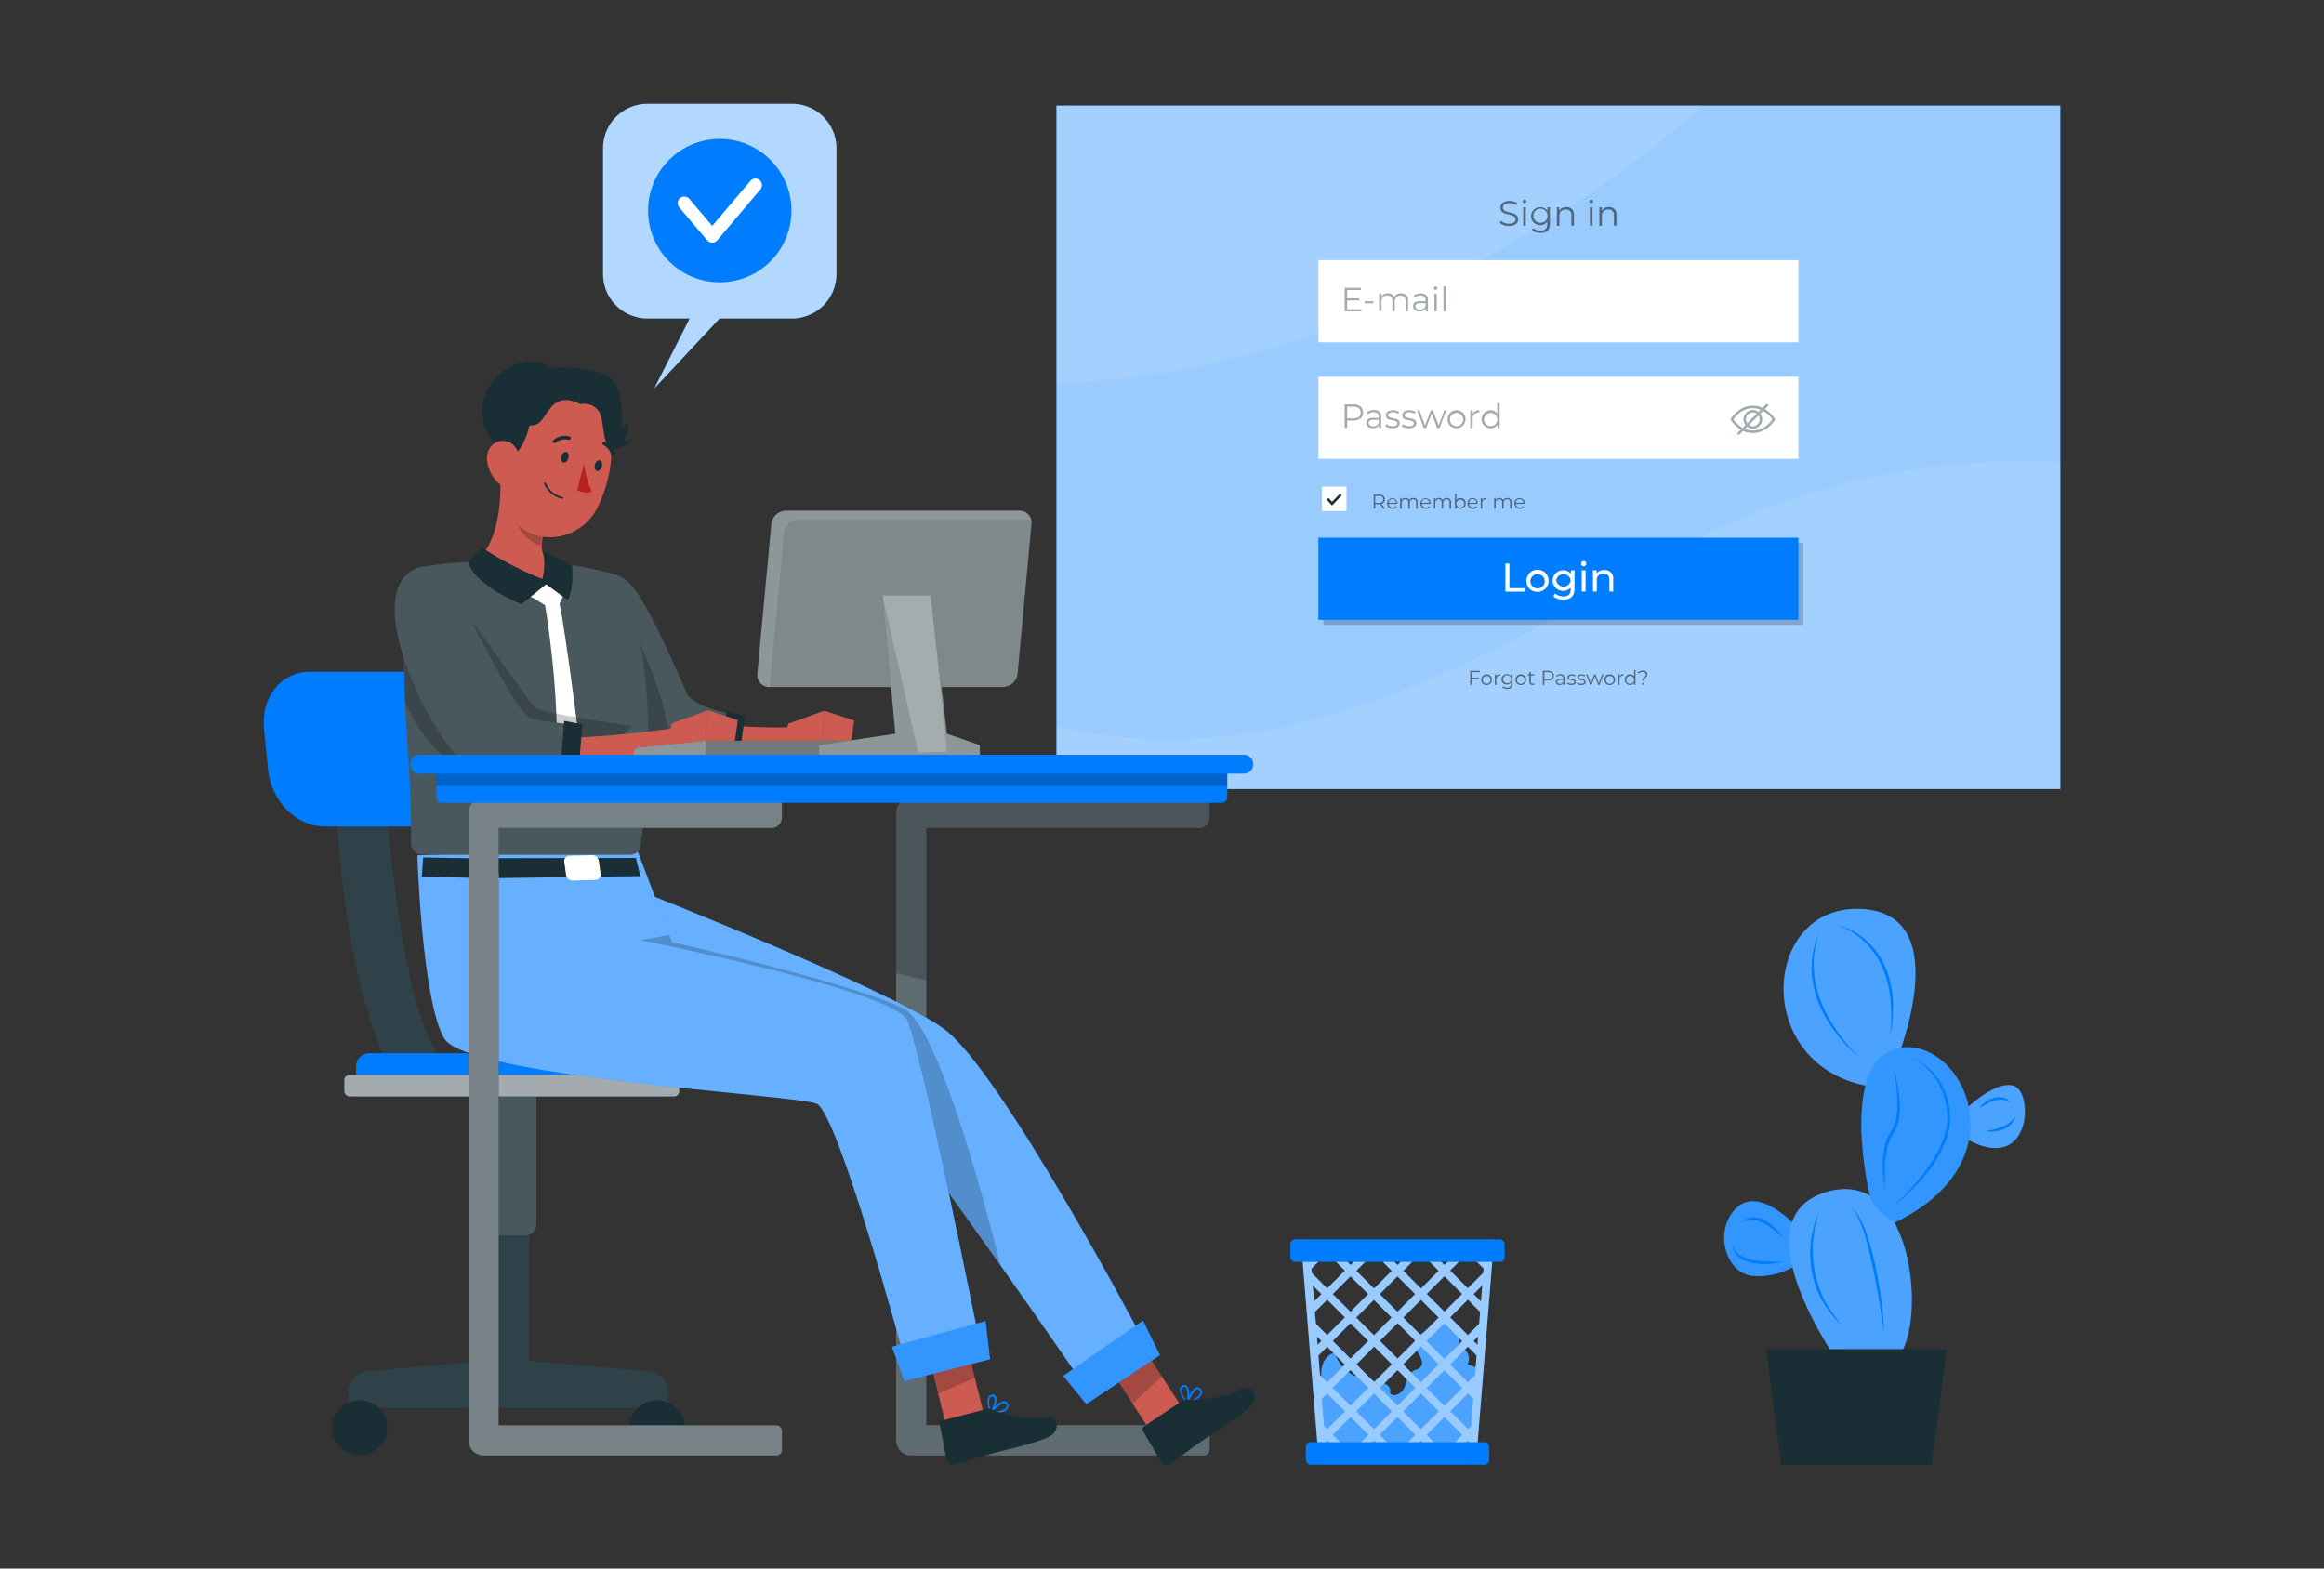 <svg id="Layer_1" data-name="Layer 1" xmlns="http://www.w3.org/2000/svg" viewBox="0 0 800 540"><rect x="0" y="0" width="800" height="540" fill="#333333" stroke="none"/><defs><style>.cls-1{fill:#007cff;}.cls-12,.cls-18,.cls-19,.cls-2,.cls-21,.cls-3,.cls-6,.cls-7,.cls-8{fill:#fff;}.cls-10,.cls-16,.cls-19,.cls-2{opacity:0.2;}.cls-13,.cls-14,.cls-16,.cls-18,.cls-2,.cls-21,.cls-22,.cls-23,.cls-3,.cls-5,.cls-7,.cls-8{isolation:isolate;}.cls-14,.cls-3{opacity:0.3;}.cls-4{fill:#1a2e35;}.cls-5,.cls-7{opacity:0.6;}.cls-22,.cls-8{opacity:0.1;}.cls-18,.cls-23,.cls-9{opacity:0.4;}.cls-11,.cls-21{opacity:0.5;}.cls-12{opacity:0.7;}.cls-15{fill:#ce5b51;}.cls-17{fill:#cd5b51;}.cls-20{fill:#ba221f;}</style></defs><title>Artboard 1</title><path class="cls-1" d="M620.12,424.07s-13.42-16-22-8.52-4.24,23.25,5.66,23.76a24.87,24.87,0,0,0,16.35-5Z"/><path class="cls-2" d="M620.12,424.07s-13.42-16-22-8.52-4.24,23.25,5.66,23.76a24.87,24.87,0,0,0,16.35-5Z"/><path class="cls-1" d="M674.87,383.57s11.27-11.81,18.25-9.81,6.25,30.21-15.39,18.79Z"/><path class="cls-3" d="M674.87,383.57s11.27-11.81,18.25-9.81,6.25,30.21-15.39,18.79Z"/><path class="cls-1" d="M634.61,471.65s-37-50.67-7-60.93,35.43,40.76,26.84,55S634.61,471.65,634.61,471.65Z"/><path class="cls-1" d="M651.79,367.92s23-53.35-11.06-55-37.74,52.9,1.42,60.8Z"/><path class="cls-3" d="M634.61,471.65s-37-50.67-7-60.93,35.43,40.76,26.84,55S634.61,471.65,634.61,471.65Z"/><path class="cls-3" d="M651.79,367.92s23-53.35-11.06-55-37.74,52.9,1.42,60.8Z"/><path class="cls-1" d="M643.64,411.59s-11.18-47.1,10.29-50.85,42.67,38.79-1.74,60.19C652.19,420.93,644.57,416.2,643.64,411.59Z"/><path class="cls-2" d="M643.64,411.59s-11.18-47.1,10.29-50.85,42.67,38.79-1.74,60.19C652.19,420.93,644.57,416.2,643.64,411.59Z"/><polygon class="cls-4" points="607.95 464.47 670.13 464.47 664.94 504.25 613.14 504.25 607.95 464.47"/><path class="cls-1" d="M640.29,364.11a47.19,47.19,0,0,1-8.39-8.61,44.7,44.7,0,0,1-6-10.5,34.45,34.45,0,0,1-1.69-5.83,27.21,27.21,0,0,1-.6-6,28.63,28.63,0,0,1,2.53-11.73,35.61,35.61,0,0,0-1.4,5.81c-.2,1-.24,2-.35,3s-.08,2,0,3a33.76,33.76,0,0,0,2.46,11.52,47.59,47.59,0,0,0,5.67,10.41,57.07,57.07,0,0,0,3.67,4.7A54.37,54.37,0,0,0,640.29,364.11Z"/><path class="cls-1" d="M632.14,318.33a23.4,23.4,0,0,1,10.31,5.44,26.48,26.48,0,0,1,6.76,9.63,35.15,35.15,0,0,1,2.43,11.51c.06,1,0,2,0,2.94l-.14,2.93-.34,2.91c-.15,1-.31,1.93-.49,2.89a65.42,65.42,0,0,0,.17-11.62,36.88,36.88,0,0,0-2.59-11.18,26.94,26.94,0,0,0-10.91-13A24,24,0,0,0,632.14,318.33Z"/><path class="cls-1" d="M658.17,364.11a20.49,20.49,0,0,1,11,10.94l.41.91.33,1a15.7,15.7,0,0,1,.57,1.92l.44,1.95.26,2a19.58,19.58,0,0,1-.71,8,41.89,41.89,0,0,1-7.82,13.79,71.81,71.81,0,0,1-11.3,11q2.93-2.66,5.6-5.53a78,78,0,0,0,5.1-6c3.16-4.14,6-8.62,7.46-13.59a18.66,18.66,0,0,0,.77-7.6,26.2,26.2,0,0,0-1.82-7.51,21.71,21.71,0,0,0-4.1-6.55A19.87,19.87,0,0,0,658.17,364.11Z"/><path class="cls-1" d="M651.79,367.92a47,47,0,0,1,2.1,10.8,26.53,26.53,0,0,1-.1,5.56,13,13,0,0,1-1.74,5.37l-.7,1.17-.34.55-.27.61a16.49,16.49,0,0,0-.89,2.5,30.62,30.62,0,0,0-.89,5.32,45,45,0,0,0-.16,5.45c0,1.82.13,3.65.3,5.47a45.75,45.75,0,0,1-.91-11,27.23,27.23,0,0,1,.74-5.51,17.08,17.08,0,0,1,.92-2.66l.29-.65.36-.62.71-1.19a12.32,12.32,0,0,0,1.64-5,30.25,30.25,0,0,0,.28-5.39,52.49,52.49,0,0,0-.45-5.44C652.46,371.51,652.15,369.71,651.79,367.92Z"/><path class="cls-1" d="M636.68,415.55a5.05,5.05,0,0,1,2.23,1.81,16.27,16.27,0,0,1,1.57,2.46,42.38,42.38,0,0,1,2.23,5.36,103.48,103.48,0,0,1,3,11.18c.75,3.79,1.42,7.58,1.91,11.4a92.47,92.47,0,0,1,.88,11.52c-.19-1.92-.45-3.82-.75-5.72s-.57-3.79-.89-5.68c-.65-3.79-1.3-7.57-2.13-11.31s-1.65-7.49-2.73-11.15A42.17,42.17,0,0,0,640,420a16.77,16.77,0,0,0-1.34-2.51A5.38,5.38,0,0,0,636.68,415.55Z"/><path class="cls-1" d="M626.16,417.19a35.92,35.92,0,0,0-1.33,5.19c-.19.87-.29,1.75-.44,2.63l-.27,2.65a39.39,39.39,0,0,0,.7,10.57l.25,1.3c.1.43.25.85.36,1.27.27.84.48,1.71.79,2.53l1,2.46.25.61.31.59.63,1.17a45.17,45.17,0,0,0,6.19,8.68c-.64-.62-1.28-1.25-1.91-1.89a17.2,17.2,0,0,1-1.84-2,32.36,32.36,0,0,1-3.11-4.43,30.72,30.72,0,0,1-2.41-4.88c-.35-.84-.56-1.73-.84-2.59-.13-.44-.29-.87-.39-1.31l-.27-1.33a34.62,34.62,0,0,1-.48-10.84A34.18,34.18,0,0,1,626.16,417.19Z"/><path class="cls-1" d="M683.61,389.32a22.84,22.84,0,0,0,5.65-1.43,10.87,10.87,0,0,0,2.45-1.42,12.71,12.71,0,0,0,2.08-2.07,6.49,6.49,0,0,1-1.55,2.65,8.16,8.16,0,0,1-2.58,1.76,10.2,10.2,0,0,1-3,.73A8.64,8.64,0,0,1,683.61,389.32Z"/><path class="cls-1" d="M681.31,381.53a9.07,9.07,0,0,1,2.2-2.17,8.89,8.89,0,0,1,2.82-1.41,6.46,6.46,0,0,1,3.21-.1,5.14,5.14,0,0,1,2.64,1.67,8.55,8.55,0,0,0-2.78-.91,8.07,8.07,0,0,0-2.8.3,13.79,13.79,0,0,0-2.68,1.11C683,380.48,682.18,381,681.31,381.53Z"/><path class="cls-1" d="M614,426.46c-1-1-2.12-1.94-3.21-2.85a25,25,0,0,0-3.43-2.41,9.47,9.47,0,0,0-3.83-1.32,6.09,6.09,0,0,0-3.93,1.05,5.78,5.78,0,0,1,1.74-1.34,5.24,5.24,0,0,1,2.21-.49,8.49,8.49,0,0,1,4.3,1.23A16.38,16.38,0,0,1,611.3,423,17.79,17.79,0,0,1,614,426.46Z"/><path class="cls-1" d="M614,434.32a24.64,24.64,0,0,1-5,.82,22.35,22.35,0,0,1-5.16-.23A11.86,11.86,0,0,1,598.9,433a6.41,6.41,0,0,1-1.8-1.94,5.93,5.93,0,0,1-.76-2.46,6.59,6.59,0,0,0,3,3.75,14,14,0,0,0,4.62,1.54,35.71,35.71,0,0,0,5,.44C610.6,434.4,612.29,434.39,614,434.32Z"/><path class="cls-1" d="M505.21,469.64a4.16,4.16,0,0,0-3.34-6,8.89,8.89,0,0,0-2.82-9.72,2,2,0,0,0-1.22-.54,2.3,2.3,0,0,0-1.31.58l-7.79,5.59a4.69,4.69,0,0,0-1.54,1.53c-1.59,3.08,4.14,7,1.78,9.57-.67.73-1.76.88-2.61,1.41-1.85,1.16-2.07,3.7-2.94,5.71s-3.87,3.56-5,1.71c.85-1.93-1.73-3.59-3.82-3.83s-4.27-.36-5.42-2.32c-3,2.59-9.61-4.64-9.46-7.56-2.43.19-4.09,2.47-4.63,4.76s-.21,4.83-.25,7.26c-.07,4.72-1.6,9.35-1.51,14.07.06,3.67,1.48,7.75,4.84,9.23a12.74,12.74,0,0,0,5.22.7l38.3-.25a5.81,5.81,0,0,0,2.69-.44c1.73-.91,2.1-3.17,2.26-5.12q1-12.48,2.05-25Z"/><path class="cls-3" d="M505.21,469.64a4.16,4.16,0,0,0-3.34-6,8.89,8.89,0,0,0-2.82-9.72,2,2,0,0,0-1.22-.54,2.3,2.3,0,0,0-1.31.58l-7.79,5.59a4.69,4.69,0,0,0-1.54,1.53c-1.59,3.08,4.14,7,1.78,9.57-.67.73-1.76.88-2.61,1.41-1.85,1.16-2.07,3.7-2.94,5.71s-3.87,3.56-5,1.71c.85-1.93-1.73-3.59-3.82-3.83s-4.27-.36-5.42-2.32c-3,2.59-9.61-4.64-9.46-7.56-2.43.19-4.09,2.47-4.63,4.76s-.21,4.83-.25,7.26c-.07,4.72-1.6,9.35-1.51,14.07.06,3.67,1.48,7.75,4.84,9.23a12.74,12.74,0,0,0,5.22.7l38.3-.25a5.81,5.81,0,0,0,2.69-.44c1.73-.91,2.1-3.17,2.26-5.12q1-12.48,2.05-25Z"/><path class="cls-1" d="M507.44,429.16H448l.49,6,.34,4.29.91,11.15.52,6.41.68,8.53.3,3.66.09,1.09.35,4.3.48,5.89.29,3.66.31,3.72.35,4.3.26,3.25.3,3.66.12,1.59h54.54l.12-1.59.3-3.65.26-3.28.35-4.3.31-3.7.29-3.66.48-5.9.35-4.29.08-1.09.29-3.66.7-8.53.52-6.39.89-11.17.35-4.29.49-6Zm3.58,3.93h0L509.87,432h1.24Zm-.3,3.65-.11,1.45-5.32,5.32-6.1-6.1,5.46-5.46h1.28Zm-1.53,19-3.9,3.89-6.1-6.1,6.1-6.09,4.22,4.22Zm-56.55-4.08h0l4.22-4.22,6.1,6.09-6.1,6.1L453,455.76Zm50.68-6.2-6.1,6.1-6.1-6.1,6.1-6.1ZM493.73,432h7l-3.49,3.49Zm1.51,21.6-6.09,6.1-6.1-6.1,6.1-6.09ZM475,461.62l6.1-6.09,6.09,6.09-6.09,6.1Zm4.12,8.07-6.1,6.1-6.09-6.09,6.1-6.1Zm10-6.09,6.09,6.1-6.09,6.09-6.1-6.1Zm-8.07-12-6.1-6.1,6.1-6.1,6.09,6.1Zm-2,2-6.09,6.1-6.1-6.1,6.1-6.09Zm-14.17-2-6.09-6.1,6.09-6.1,6.1,6.1Zm0,3.95,6.1,6.09-6.1,6.1-6.09-6.1Zm6.1,22.24-6.1,6.09-6.09-6.09,6.09-6.1Zm2,2,6.1,6.1L473,492l-6.1-6.11Zm2-2,6.1-6.1,6.09,6.1-6.09,6.09Zm14.17,2,6.09,6.1L489.15,492l-6.1-6.11Zm8.07,8.07,6.1,6.1-3.95,4h-4.3l-3.95-4Zm-6.1-10,6.1-6.1,6.1,6.1-6.1,6.09Zm0-16.15,6.1-6.09,6.1,6.09-6.1,6.1Zm4.12-24.21-6.09,6.1-6.1-6.1,5.46-5.46h1.28Zm-14.16-2L477.59,432h7Zm-2,2-6.09,6.1-6.1-6.1,5.46-5.46h1.28ZM468.42,432l-3.49,3.49L461.45,432Zm-10.92,0,5.46,5.46-6.1,6.1-5.31-5.32-.11-1.45,4.77-4.79Zm-5.22,0-1.14,1.13h0l-.09-1.13Zm-.38,10.54,3,3L452.35,448ZM453.56,463l-.24-2.89h0l1.57,1.56L453.56,463Zm.29,3.67,3-3,6.1,6.1-6.1,6.09-2.46-2.46Zm.91,11.28v-.27l.14.14-.13.13Zm1.06,13-.77-9.36,1.81-1.8,6.1,6.1-6.1,6.09-1-1Zm.56,7-.11-1.4.59-.59,2,2Zm2.46-4,6.09-6.1,6.1,6.1-3.95,4h-4.3Zm12.19,4,2-2,2,2Zm7.9,0-3.95-4,6.1-6.1,6.09,6.1-3.94,4Zm8.24,0,2-2,2,2Zm18.6,0h-2.46l2-2,.59.59Zm.57-7-1,1-6.1-6.09,6.1-6.1,1.8,1.8Zm1.07-13.28,0,.28-.13-.13.15-.15Zm.35-4.29-2.47,2.46-6.1-6.09,6.1-6.1,3,3ZM508.6,463l-1.34-1.34,1.58-1.56Zm1.66-20.48-.44,5.55-2.56-2.55,3-3Z"/><g class="cls-5"><path class="cls-6" d="M507.44,429.16H448l.49,6,.34,4.29.91,11.15.52,6.41.68,8.53.3,3.66.09,1.09.35,4.3.48,5.89.29,3.66.31,3.72.35,4.3.26,3.25.3,3.66.12,1.59h54.54l.12-1.59.3-3.65.26-3.28.35-4.3.31-3.7.29-3.66.48-5.9.35-4.29.08-1.09.29-3.66.7-8.53.52-6.39.89-11.17.35-4.29.49-6Zm3.58,3.93h0L509.87,432h1.24Zm-.3,3.65-.11,1.45-5.32,5.32-6.1-6.1,5.46-5.46h1.28Zm-1.53,19-3.9,3.89-6.1-6.1,6.1-6.09,4.22,4.22Zm-56.55-4.08h0l4.22-4.22,6.1,6.09-6.1,6.1L453,455.76Zm50.68-6.2-6.1,6.1-6.1-6.1,6.1-6.1ZM493.73,432h7l-3.49,3.49Zm1.51,21.6-6.09,6.1-6.1-6.1,6.1-6.09ZM475,461.62l6.1-6.09,6.09,6.09-6.09,6.1Zm4.12,8.07-6.1,6.1-6.09-6.09,6.1-6.1Zm10-6.09,6.09,6.1-6.09,6.09-6.1-6.1Zm-8.07-12-6.1-6.1,6.1-6.1,6.09,6.1Zm-2,2-6.09,6.1-6.1-6.1,6.1-6.09Zm-14.17-2-6.09-6.1,6.09-6.1,6.1,6.1Zm0,3.95,6.1,6.09-6.1,6.1-6.09-6.1Zm6.1,22.24-6.1,6.09-6.09-6.09,6.09-6.1Zm2,2,6.1,6.1L473,492l-6.1-6.11Zm2-2,6.1-6.1,6.09,6.1-6.09,6.09Zm14.17,2,6.09,6.1L489.15,492l-6.1-6.11Zm8.07,8.07,6.1,6.1-3.95,4h-4.3l-3.95-4Zm-6.1-10,6.1-6.1,6.1,6.1-6.1,6.09Zm0-16.15,6.1-6.09,6.1,6.09-6.1,6.1Zm4.12-24.21-6.09,6.1-6.1-6.1,5.46-5.46h1.28Zm-14.16-2L477.59,432h7Zm-2,2-6.09,6.1-6.1-6.1,5.46-5.46h1.28ZM468.42,432l-3.49,3.49L461.45,432Zm-10.92,0,5.46,5.46-6.1,6.1-5.31-5.32-.11-1.45,4.77-4.79Zm-5.22,0-1.14,1.13h0l-.09-1.13Zm-.38,10.54,3,3L452.35,448ZM453.56,463l-.24-2.89h0l1.57,1.56L453.56,463Zm.29,3.67,3-3,6.1,6.1-6.1,6.09-2.46-2.46Zm.91,11.28v-.27l.14.14-.13.13Zm1.06,13-.77-9.36,1.81-1.8,6.1,6.1-6.1,6.09-1-1Zm.56,7-.11-1.4.59-.59,2,2Zm2.46-4,6.09-6.1,6.1,6.1-3.95,4h-4.3Zm12.19,4,2-2,2,2Zm7.9,0-3.95-4,6.1-6.1,6.09,6.1-3.94,4Zm8.24,0,2-2,2,2Zm18.6,0h-2.46l2-2,.59.59Zm.57-7-1,1-6.1-6.09,6.1-6.1,1.8,1.8Zm1.07-13.28,0,.28-.13-.13.15-.15Zm.35-4.29-2.47,2.46-6.1-6.09,6.1-6.1,3,3ZM508.6,463l-1.34-1.34,1.58-1.56Zm1.66-20.48-.44,5.55-2.56-2.55,3-3Z"/></g><rect class="cls-1" x="444.21" y="426.67" width="73.73" height="7.77" rx="1.64" transform="translate(962.15 861.11) rotate(180)"/><rect class="cls-1" x="449.53" y="496.48" width="63.09" height="7.77" rx="1.64"/><rect class="cls-1" x="363.68" y="36.37" width="345.55" height="235.26"/><rect class="cls-7" x="363.68" y="36.37" width="345.55" height="235.26"/><path class="cls-8" d="M586.18,36.37s-99.44,93.09-222.5,95.3V36.37Z"/><path class="cls-8" d="M709.23,159.19S641,152.08,573.39,191.31s-135,76.2-209.71,58.87v21.45H709.23Z"/><rect class="cls-6" x="453.84" y="89.56" width="165.24" height="28.29"/><rect class="cls-6" x="453.84" y="129.69" width="165.24" height="28.29"/><g class="cls-9"><path class="cls-4" d="M468.62,106.46v.74h-5.74V99.09h5.57v.74h-4.71v2.89h4.2v.73h-4.2v3Z"/><path class="cls-4" d="M469.77,103.7h3v.72h-3Z"/><path class="cls-4" d="M484.71,103.67v3.53h-.82v-3.45c0-1.29-.65-2-1.75-2a2,2,0,0,0-2,2.2v3.2h-.82v-3.45c0-1.29-.65-2-1.77-2a2,2,0,0,0-2,2.2v3.2h-.82v-6.09h.79v1.11a2.47,2.47,0,0,1,2.24-1.16,2.19,2.19,0,0,1,2.16,1.29,2.65,2.65,0,0,1,2.41-1.29A2.3,2.3,0,0,1,484.71,103.67Z"/><path class="cls-4" d="M491.54,103.43v3.77h-.79v-1a2.28,2.28,0,0,1-2.1,1c-1.38,0-2.22-.72-2.22-1.77s.6-1.73,2.35-1.73h1.94v-.37c0-1-.59-1.61-1.73-1.61a3.11,3.11,0,0,0-2,.72l-.37-.62a3.87,3.87,0,0,1,2.48-.82A2.17,2.17,0,0,1,491.54,103.43Zm-.82,1.94v-1H488.8c-1.18,0-1.56.46-1.56,1.09s.57,1.14,1.54,1.14A2,2,0,0,0,490.72,105.37Z"/><path class="cls-4" d="M493.59,99.18a.59.59,0,0,1,.6-.58.59.59,0,1,1-.6.58Zm.18,1.93h.82v6.09h-.82Z"/><path class="cls-4" d="M496.89,98.6h.82v8.6h-.82Z"/></g><g class="cls-9"><path class="cls-4" d="M469.23,142c0,1.73-1.25,2.77-3.31,2.77h-2.18v2.56h-.86v-8.11h3C468,139.26,469.23,140.3,469.23,142Zm-.85,0c0-1.3-.86-2-2.48-2h-2.16v4.06h2.16C467.52,144.06,468.38,143.32,468.38,142Z"/><path class="cls-4" d="M475.45,143.59v3.78h-.79v-1a2.28,2.28,0,0,1-2.09,1c-1.38,0-2.23-.72-2.23-1.77s.6-1.73,2.35-1.73h1.94v-.37c0-1-.59-1.61-1.73-1.61a3.11,3.11,0,0,0-2,.72l-.37-.62a3.89,3.89,0,0,1,2.48-.82A2.16,2.16,0,0,1,475.45,143.59Zm-.82,1.95v-1h-1.91c-1.19,0-1.57.46-1.57,1.08s.57,1.15,1.54,1.15A2,2,0,0,0,474.63,145.54Z"/><path class="cls-4" d="M476.84,146.68l.37-.65a3.69,3.69,0,0,0,2.17.68c1.16,0,1.63-.39,1.63-1,0-1.59-3.95-.34-3.95-2.75,0-1,.86-1.74,2.41-1.74a4.15,4.15,0,0,1,2.16.57l-.36.66a3.17,3.17,0,0,0-1.8-.52c-1.1,0-1.59.43-1.59,1,0,1.65,3.95.41,3.95,2.75,0,1.06-.92,1.74-2.51,1.74A4.06,4.06,0,0,1,476.84,146.68Z"/><path class="cls-4" d="M482.5,146.68l.37-.65a3.71,3.71,0,0,0,2.17.68c1.16,0,1.63-.39,1.63-1,0-1.59-3.95-.34-3.95-2.75,0-1,.86-1.74,2.41-1.74a4.12,4.12,0,0,1,2.16.57l-.36.66a3.13,3.13,0,0,0-1.8-.52c-1.1,0-1.59.43-1.59,1,0,1.65,4,.41,4,2.75,0,1.06-.93,1.74-2.52,1.74A4.06,4.06,0,0,1,482.5,146.68Z"/><path class="cls-4" d="M497.85,141.28l-2.31,6.09h-.78l-1.92-5-1.93,5h-.77l-2.3-6.09h.79l1.91,5.18,2-5.18h.71l2,5.18,1.93-5.18Z"/><path class="cls-4" d="M498.29,144.32a3.1,3.1,0,1,1,3.11,3.11A3,3,0,0,1,498.29,144.32Zm5.37,0a2.27,2.27,0,1,0-2.26,2.38A2.23,2.23,0,0,0,503.66,144.32Z"/><path class="cls-4" d="M509.24,141.23v.8H509a2,2,0,0,0-2.05,2.25v3.1h-.82v-6.09H507v1.19A2.31,2.31,0,0,1,509.24,141.23Z"/><path class="cls-4" d="M516.22,138.77v8.6h-.78v-1.2a2.66,2.66,0,0,1-2.36,1.26,3.1,3.1,0,0,1,0-6.2,2.67,2.67,0,0,1,2.32,1.2v-3.66Zm-.81,5.55a2.27,2.27,0,1,0-2.26,2.38A2.23,2.23,0,0,0,515.41,144.32Z"/></g><rect class="cls-10" x="455.57" y="186.84" width="165.24" height="28.29"/><g class="cls-11"><path d="M476.19,175.13l-1.1-1.55-.39,0h-1.3v1.53h-.52v-4.84h1.82c1.23,0,2,.62,2,1.66a1.51,1.51,0,0,1-1.11,1.52l1.18,1.66Zm0-3.18c0-.77-.51-1.22-1.48-1.22H473.4v2.43h1.28C475.65,173.16,476.16,172.71,476.16,172Z"/><path d="M481,173.47h-3a1.35,1.35,0,0,0,1.43,1.26,1.44,1.44,0,0,0,1.12-.48l.27.32a1.78,1.78,0,0,1-1.4.6,1.8,1.8,0,0,1-1.91-1.86,1.77,1.77,0,1,1,3.54,0Zm-3-.37h2.58a1.29,1.29,0,0,0-2.58,0Z"/><path d="M488,173v2.11h-.49v-2.06c0-.77-.38-1.16-1-1.16a1.17,1.17,0,0,0-1.22,1.31v1.91h-.49v-2.06c0-.77-.39-1.16-1.05-1.16a1.17,1.17,0,0,0-1.22,1.31v1.91H482v-3.64h.47v.67a1.46,1.46,0,0,1,1.33-.69,1.3,1.3,0,0,1,1.3.76,1.58,1.58,0,0,1,1.44-.76A1.37,1.37,0,0,1,488,173Z"/><path d="M492.5,173.47h-3.05a1.35,1.35,0,0,0,1.43,1.26,1.44,1.44,0,0,0,1.12-.48l.27.32a1.78,1.78,0,0,1-1.4.6,1.81,1.81,0,0,1-1.91-1.86,1.77,1.77,0,1,1,3.54,0Zm-3.05-.37H492a1.29,1.29,0,0,0-2.58,0Z"/><path d="M499.51,173v2.11H499v-2.06c0-.77-.38-1.16-1-1.16a1.17,1.17,0,0,0-1.22,1.31v1.91h-.49v-2.06c0-.77-.39-1.16-1-1.16a1.17,1.17,0,0,0-1.22,1.31v1.91h-.49v-3.64H494v.67a1.47,1.47,0,0,1,1.34-.69,1.3,1.3,0,0,1,1.29.76,1.58,1.58,0,0,1,1.44-.76A1.37,1.37,0,0,1,499.51,173Z"/><path d="M504.54,173.31a1.77,1.77,0,0,1-1.81,1.86,1.58,1.58,0,0,1-1.41-.76v.72h-.47V170h.5v2.19a1.56,1.56,0,0,1,1.38-.72A1.75,1.75,0,0,1,504.54,173.31Zm-.49,0a1.36,1.36,0,1,0-1.36,1.42A1.34,1.34,0,0,0,504.05,173.31Z"/><path d="M508.72,173.47h-3.05a1.35,1.35,0,0,0,1.43,1.26,1.44,1.44,0,0,0,1.12-.48l.27.32a1.76,1.76,0,0,1-1.4.6,1.81,1.81,0,0,1-1.91-1.86,1.75,1.75,0,0,1,1.78-1.84,1.73,1.73,0,0,1,1.76,1.84Zm-3.05-.37h2.58a1.29,1.29,0,0,0-2.58,0Z"/><path d="M511.56,171.47v.47h-.11a1.17,1.17,0,0,0-1.23,1.34v1.85h-.49v-3.64h.47v.72A1.36,1.36,0,0,1,511.56,171.47Z"/><path d="M520.32,173v2.11h-.49v-2.06c0-.77-.38-1.16-1-1.16a1.17,1.17,0,0,0-1.22,1.31v1.91h-.49v-2.06c0-.77-.39-1.16-1.05-1.16a1.17,1.17,0,0,0-1.22,1.31v1.91h-.49v-3.64h.47v.67a1.47,1.47,0,0,1,1.34-.69,1.3,1.3,0,0,1,1.29.76,1.58,1.58,0,0,1,1.44-.76A1.37,1.37,0,0,1,520.32,173Z"/><path d="M524.85,173.47H521.8a1.35,1.35,0,0,0,1.44,1.26,1.43,1.43,0,0,0,1.11-.48l.28.32a1.92,1.92,0,0,1-3.32-1.26,1.75,1.75,0,0,1,1.78-1.84,1.73,1.73,0,0,1,1.76,1.84Zm-3.05-.37h2.58a1.29,1.29,0,0,0-2.58,0Z"/></g><rect class="cls-1" x="453.84" y="185.11" width="165.24" height="28.29"/><g class="cls-11"><path d="M506.62,231.39v1.9h2.5v.44h-2.5v2.06h-.52v-4.85h3.33v.45Z"/><path d="M509.89,234a1.85,1.85,0,1,1,1.86,1.85A1.79,1.79,0,0,1,509.89,234Zm3.21,0a1.36,1.36,0,1,0-1.35,1.42A1.33,1.33,0,0,0,513.1,234Z"/><path d="M516.43,232.12v.48h-.11a1.18,1.18,0,0,0-1.23,1.34v1.86h-.49v-3.64h.47v.71A1.38,1.38,0,0,1,516.43,232.12Z"/><path d="M520.66,232.15v3.19a1.6,1.6,0,0,1-1.82,1.82,2.54,2.54,0,0,1-1.7-.56l.25-.37a2.18,2.18,0,0,0,1.43.5c.92,0,1.35-.42,1.35-1.32v-.47a1.64,1.64,0,0,1-1.42.71,1.77,1.77,0,1,1,0-3.53,1.65,1.65,0,0,1,1.44.73v-.7Zm-.48,1.73a1.38,1.38,0,1,0-1.39,1.33A1.3,1.3,0,0,0,520.18,233.88Z"/><path d="M521.67,234a1.85,1.85,0,1,1,1.85,1.85A1.79,1.79,0,0,1,521.67,234Zm3.2,0a1.35,1.35,0,1,0-1.35,1.42A1.33,1.33,0,0,0,524.87,234Z"/><path d="M528.29,235.56a1.12,1.12,0,0,1-.76.26,1,1,0,0,1-1.07-1.06v-2.2h-.65v-.41h.65v-.8H527v.8h1.11v.41H527v2.18a.58.58,0,0,0,.63.66.79.79,0,0,0,.54-.19Z"/><path d="M534.9,232.6c0,1-.75,1.66-2,1.66h-1.3v1.53h-.52v-4.85h1.82C534.15,230.94,534.9,231.57,534.9,232.6Zm-.52,0c0-.77-.51-1.21-1.48-1.21h-1.28v2.42h1.28C533.87,233.81,534.38,233.36,534.38,232.6Z"/><path d="M538.61,233.53v2.26h-.47v-.57a1.37,1.37,0,0,1-1.25.6c-.82,0-1.33-.43-1.33-1.06s.36-1,1.41-1h1.15v-.22c0-.62-.35-1-1-1a1.87,1.87,0,0,0-1.21.43l-.22-.37a2.33,2.33,0,0,1,1.48-.49A1.29,1.29,0,0,1,538.61,233.53Zm-.49,1.16v-.59H537c-.7,0-.93.28-.93.65s.34.68.92.68A1.15,1.15,0,0,0,538.12,234.69Z"/><path d="M539.45,235.37l.22-.39a2.18,2.18,0,0,0,1.29.41c.69,0,1-.23,1-.59,0-1-2.36-.2-2.36-1.64,0-.6.51-1,1.44-1a2.41,2.41,0,0,1,1.28.34l-.21.39a1.88,1.88,0,0,0-1.07-.31c-.66,0-.95.26-.95.6,0,1,2.36.25,2.36,1.64,0,.63-.55,1-1.5,1A2.39,2.39,0,0,1,539.45,235.37Z"/><path d="M542.83,235.37l.22-.39a2.21,2.21,0,0,0,1.3.41c.69,0,1-.23,1-.59,0-1-2.36-.2-2.36-1.64,0-.6.52-1,1.44-1a2.44,2.44,0,0,1,1.29.34l-.21.39a1.89,1.89,0,0,0-1.08-.31c-.65,0-.94.26-.94.6,0,1,2.36.25,2.36,1.64,0,.63-.56,1-1.51,1A2.41,2.41,0,0,1,542.83,235.37Z"/><path d="M552,232.15l-1.38,3.64h-.47l-1.14-3-1.15,3h-.47L546,232.15h.47l1.15,3.09,1.17-3.09h.42l1.16,3.09,1.16-3.09Z"/><path d="M552.27,234a1.85,1.85,0,1,1,1.85,1.85A1.79,1.79,0,0,1,552.27,234Zm3.2,0a1.35,1.35,0,1,0-1.35,1.42A1.33,1.33,0,0,0,555.47,234Z"/><path d="M558.81,232.12v.48h-.12a1.17,1.17,0,0,0-1.22,1.34v1.86H557v-3.64h.47v.71A1.38,1.38,0,0,1,558.81,232.12Z"/><path d="M563,230.65v5.14h-.47v-.72a1.56,1.56,0,0,1-1.4.75,1.85,1.85,0,0,1,0-3.7,1.58,1.58,0,0,1,1.38.72v-2.19ZM562.5,234a1.36,1.36,0,1,0-1.35,1.42A1.33,1.33,0,0,0,562.5,234Z"/><path d="M566.56,232.18c0-.5-.4-.84-1.11-.84a1.59,1.59,0,0,0-1.32.56l-.37-.28a2.14,2.14,0,0,1,1.72-.72c1,0,1.6.46,1.6,1.2,0,1.19-1.27,1.24-1.27,2.23h-.51C565.3,233.19,566.56,233.09,566.56,232.18Zm-1.37,3.28a.37.37,0,0,1,.73,0,.37.37,0,0,1-.73,0Z"/></g><rect class="cls-6" x="455.1" y="167.53" width="8.39" height="8.39"/><path class="cls-6" d="M518.21,194h1.39v8.48h5.24v1.2h-6.63Z"/><path class="cls-6" d="M525.47,200a3.81,3.81,0,1,1,3.82,3.75A3.65,3.65,0,0,1,525.47,200Zm6.28,0a2.47,2.47,0,1,0-2.46,2.58A2.41,2.41,0,0,0,531.75,200Z"/><path class="cls-6" d="M542,196.32v6.34c0,2.58-1.31,3.76-3.8,3.76a5.42,5.42,0,0,1-3.5-1.09l.63-1a4.51,4.51,0,0,0,2.83,1c1.73,0,2.52-.8,2.52-2.47v-.58a3.35,3.35,0,0,1-2.65,1.14,3.55,3.55,0,1,1,0-7.1,3.37,3.37,0,0,1,2.72,1.2v-1.13Zm-1.3,3.47a2.53,2.53,0,0,0-5,0,2.53,2.53,0,0,0,5,0Z"/><path class="cls-6" d="M544.26,194.05a.9.9,0,0,1,1.8,0,.88.88,0,0,1-.9.89A.86.86,0,0,1,544.26,194.05Zm.23,2.27h1.33v7.33h-1.33Z"/><path class="cls-6" d="M555.32,199.43v4.22H554v-4.07c0-1.44-.72-2.14-2-2.14a2.18,2.18,0,0,0-2.33,2.44v3.77h-1.32v-7.33h1.27v1.1a3.16,3.16,0,0,1,2.64-1.17A2.84,2.84,0,0,1,555.32,199.43Z"/><polygon class="cls-4" points="458.53 174.04 456.68 172.02 457.31 171.44 458.54 172.77 461.3 169.91 461.93 170.51 458.53 174.04"/><g class="cls-9"><path class="cls-4" d="M603.39,149.08h0c-2.87,0-5.56-1.59-7.57-4.47l-.17-.24.17-.25c2-2.88,4.7-4.46,7.57-4.46s5.56,1.58,7.58,4.46l.17.25-.17.24C609,147.49,606.26,149.08,603.39,149.08Zm-6.68-4.71c1.82,2.48,4.18,3.84,6.68,3.84a8.41,8.41,0,0,0,6.69-3.84,8.39,8.39,0,0,0-6.69-3.85C600.89,140.52,598.53,141.88,596.71,144.37Z"/><path class="cls-4" d="M603.39,147.57a3.21,3.21,0,1,1,3.21-3.2A3.21,3.21,0,0,1,603.39,147.57Zm0-5.55a2.35,2.35,0,1,0,2.35,2.35A2.35,2.35,0,0,0,603.39,142Z"/><rect class="cls-4" x="596.17" y="143.93" width="14.44" height="0.87" transform="translate(74.65 468.95) rotate(-45)"/></g><g class="cls-11"><path d="M516.28,76.7l.35-.69a4.2,4.2,0,0,0,2.8,1c1.59,0,2.28-.67,2.28-1.5,0-2.33-5.22-.9-5.22-4,0-1.25,1-2.33,3.13-2.33a4.83,4.83,0,0,1,2.63.75l-.31.72a4.35,4.35,0,0,0-2.32-.7c-1.55,0-2.25.69-2.25,1.54,0,2.32,5.23.92,5.23,4,0,1.25-1,2.31-3.17,2.31A4.57,4.57,0,0,1,516.28,76.7Z"/><path d="M524.17,69.34a.62.62,0,0,1,.63-.6.61.61,0,0,1,.63.59.63.63,0,0,1-1.26,0Zm.19,2h.86v6.38h-.86Z"/><path d="M533.53,71.35V77c0,2.19-1.08,3.18-3.19,3.18a4.44,4.44,0,0,1-3-1l.43-.65a3.84,3.84,0,0,0,2.51.87c1.62,0,2.36-.74,2.36-2.32v-.81a2.9,2.9,0,0,1-2.49,1.24,3.09,3.09,0,1,1,0-6.18,2.86,2.86,0,0,1,2.52,1.27V71.35Zm-.84,3a2.42,2.42,0,1,0-2.42,2.33A2.28,2.28,0,0,0,532.69,74.39Z"/><path d="M541.8,74v3.7h-.86V74.12a1.78,1.78,0,0,0-1.91-2,2.1,2.1,0,0,0-2.24,2.31v3.34h-.86V71.35h.83v1.18a2.68,2.68,0,0,1,2.42-1.22A2.44,2.44,0,0,1,541.8,74Z"/><path d="M547.12,69.34a.62.62,0,0,1,.63-.6.61.61,0,0,1,.63.59.63.63,0,0,1-1.26,0Zm.19,2h.86v6.38h-.86Z"/><path d="M556.44,74v3.7h-.86V74.12a1.79,1.79,0,0,0-1.92-2,2.09,2.09,0,0,0-2.23,2.31v3.34h-.86V71.35h.82v1.18a2.7,2.7,0,0,1,2.43-1.22A2.44,2.44,0,0,1,556.44,74Z"/></g><path class="cls-1" d="M272.62,35.75H222.9a15.31,15.31,0,0,0-15.31,15.31V94.33a15.31,15.31,0,0,0,15.31,15.31h14.52L225.25,133.7l22.47-24.06h24.9a15.3,15.3,0,0,0,15.31-15.31V51.06A15.3,15.3,0,0,0,272.62,35.75Z"/><path class="cls-12" d="M272.62,35.75H222.9a15.31,15.31,0,0,0-15.31,15.31V94.33a15.31,15.31,0,0,0,15.31,15.31h14.52L225.25,133.7l22.47-24.06h24.9a15.3,15.3,0,0,0,15.31-15.31V51.06A15.3,15.3,0,0,0,272.62,35.75Z"/><g class="cls-13"><circle class="cls-1" cx="247.76" cy="72.51" r="24.68" transform="translate(21.3 196.43) rotate(-45)"/></g><path class="cls-6" d="M245.17,83.53a2.27,2.27,0,0,1-1.73-.8l-9.68-11.41a2.27,2.27,0,0,1,3.46-2.93l7.95,9.37,13.14-15.47a2.26,2.26,0,1,1,3.45,2.93L246.9,82.73A2.25,2.25,0,0,1,245.17,83.53Z"/><path class="cls-4" d="M313.68,501.08H414.4a2,2,0,0,0,2-2v-6.42a2,2,0,0,0-2-2H318.87V285.05h93.91a3.6,3.6,0,0,0,3.6-3.61v-6.77H313.68a5.19,5.19,0,0,0-5.2,5.19v216A5.19,5.19,0,0,0,313.68,501.08Z"/><g class="cls-14"><path class="cls-6" d="M308.48,279.86v216a5.19,5.19,0,0,0,5.19,5.2H414.41a2,2,0,0,0,2-2v-6.42a2,2,0,0,0-2-2H318.87V285.06h93.91a3.61,3.61,0,0,0,3.6-3.62v-6.77H313.67A5.19,5.19,0,0,0,308.48,279.86Z"/></g><path class="cls-10" d="M308.48,279.86V335q5.19,1.33,10.39,2.55V285.06h93.91a3.61,3.61,0,0,0,3.6-3.62v-6.77H313.67A5.19,5.19,0,0,0,308.48,279.86Z"/><path class="cls-4" d="M126.32,472.1l41.31-3.6V414.25h14.52v54.23l41.45,3.62a7.14,7.14,0,0,1,6.44,7.1v5.5H119.88v-5.5A7.14,7.14,0,0,1,126.32,472.1Z"/><path class="cls-8" d="M126.32,472.1l41.31-3.6V414.25h14.52v54.23l41.45,3.62a7.14,7.14,0,0,1,6.44,7.1v5.5H119.88v-5.5A7.14,7.14,0,0,1,126.32,472.1Z"/><path class="cls-4" d="M216.67,491.53a9.49,9.49,0,1,0,9.49-9.5A9.49,9.49,0,0,0,216.67,491.53Z"/><path class="cls-4" d="M133.25,491.53a9.49,9.49,0,1,1-9.49-9.5A9.49,9.49,0,0,1,133.25,491.53Z"/><path class="cls-4" d="M168.84,372.22h12.1a3.71,3.71,0,0,1,3.71,3.71v49.39a0,0,0,0,1,0,0H165.12a0,0,0,0,1,0,0V375.93A3.71,3.71,0,0,1,168.84,372.22Z" transform="translate(349.77 797.53) rotate(180)"/><path class="cls-2" d="M168.84,372.22h12.1a3.71,3.71,0,0,1,3.71,3.71v49.39a0,0,0,0,1,0,0H165.12a0,0,0,0,1,0,0V375.93A3.71,3.71,0,0,1,168.84,372.22Z" transform="translate(349.77 797.53) rotate(180)"/><path class="cls-4" d="M132.05,264.9s4.47,89.7,23.79,105.15H135.18s-18.43-30.56-19.8-105.15Z"/><path class="cls-8" d="M132.05,264.9s4.47,89.7,23.79,105.15H135.18s-18.43-30.56-19.8-105.15Z"/><path class="cls-1" d="M127.09,362.61h98.17a4.49,4.49,0,0,1,4.49,4.49v10.37a0,0,0,0,1,0,0H122.59a0,0,0,0,1,0,0V367.11A4.49,4.49,0,0,1,127.09,362.61Z"/><rect class="cls-4" x="118.52" y="370.05" width="115.31" height="7.43" rx="1.81"/><rect class="cls-7" x="118.52" y="370.05" width="115.31" height="7.43" rx="1.81"/><path class="cls-1" d="M111.76,284.54h33.1c9.69,0,16.69-8.71,15.64-19.46l-1.42-14.34c-1.05-10.75-9.77-19.46-19.47-19.46h-33.1c-9.69,0-16.69,8.71-15.64,19.46l1.42,14.34C93.34,275.83,102.06,284.54,111.76,284.54Z"/><g id="_Group_" data-name="&lt;Group&gt;"><path class="cls-15" d="M217,208.27c.49,1.6,1.07,3.38,1.63,5.08s1.16,3.41,1.79,5.1c1.24,3.39,2.53,6.75,4,10,.72,1.62,1.48,3.22,2.28,4.77s1.61,3.08,2.5,4.52A29.53,29.53,0,0,0,235,245c1.77,1.52,4.86,2.63,8.13,3.39a76,76,0,0,0,10.41,1.5c3.58.31,7.22.45,10.88.5s7.37,0,11-.09l.74,5.6a126.76,126.76,0,0,1-22.88,2.59,73.91,73.91,0,0,1-11.88-.69,41.82,41.82,0,0,1-6.21-1.41,23.48,23.48,0,0,1-3.21-1.27,17.28,17.28,0,0,1-1.63-.87,15,15,0,0,1-1.56-1A37.2,37.2,0,0,1,220,243.6a79.29,79.29,0,0,1-5.83-10.44c-1.68-3.54-3.21-7.11-4.55-10.74q-1-2.71-1.91-5.47c-.62-1.85-1.16-3.64-1.7-5.62Z"/><path class="cls-4" d="M212.52,198c5.46,1.87,10.42,9.72,24.12,41.15,0,0,2.22,3.86,13.35,6.26l-1,17.66s-15.88-.69-19.57-3.25S203.6,221,203.6,221Z"/><path class="cls-2" d="M250,245.43l-1,17.66s-12.74-.56-18.05-2.51a7.07,7.07,0,0,1-1.53-.73c-2.13-1.49-10.43-14.28-17-24.8-4.82-7.65-8.74-14.11-8.74-14.11L212.52,198c5.45,1.86,10.42,9.71,24.12,41.14C236.64,239.17,238.86,243,250,245.43Z"/><path class="cls-16" d="M230.92,260.58a7.07,7.07,0,0,1-1.53-.73c-2.13-1.49-10.43-14.28-17-24.8a174.16,174.16,0,0,1,6.1-17.59S231.16,242.85,230.92,260.58Z"/><path class="cls-17" d="M271.35,249.14l12.41-4.48-1.52,16.63s-11.39,1.45-12.79-4.54Z"/><polygon class="cls-17" points="294.04 248.03 292.14 261.71 282.24 261.29 283.76 244.66 294.04 248.03"/><polygon class="cls-4" points="250.07 244.66 256.41 246.57 254.1 263.74 247.76 264.84 250.07 244.66"/><path class="cls-1" d="M221.51,307.19s83.75,33,103.23,46.85S393.33,461,393.33,461L373,476.61s-58.57-85.05-65.72-90.82-100.44-34.37-100.44-34.37Z"/><path class="cls-18" d="M393.33,461,373,476.61s-13.67-19.85-28.61-41c-16-22.65-33.4-46.81-37.11-49.79-5.22-4.22-56.51-20.67-83.7-29.18-10-3.15-16.74-5.21-16.74-5.21l14.65-44.22s83.73,33,103.22,46.85S393.33,461,393.33,461Z"/><polygon class="cls-17" points="397.03 494.28 406.8 484.45 390.8 459.73 381.05 469.55 397.03 494.28"/><polygon class="cls-16" points="381.05 469.55 390.81 459.74 399.95 473.87 389.84 483.19 381.05 469.55"/><path class="cls-1" d="M408.51,483.38s.06.05.1,0a.14.14,0,0,0,.09-.08,16.84,16.84,0,0,0,3.3-1.62,3.71,3.71,0,0,0,1.78-2,1.72,1.72,0,0,0-.67-1.72,1.21,1.21,0,0,0-1.13-.34c-1,.21-1.89,1.57-2.6,2.87,0-1.36-.18-2.77-.8-3.37a1.2,1.2,0,0,0-1.5-.18,1.61,1.61,0,0,0-.86,1.09c-.39,1.87,2.13,4.89,2.25,5.06l.16-.18h0l-.16.2s-.13.19-.12.2A.27.27,0,0,0,408.51,483.38Zm.08-1.28-.13.3c-.75-1.08-1.89-3-1.64-4.08a.93.93,0,0,1,.41-.63l.13-.07c.42-.22.64-.1.77,0C408.76,478.36,408.91,480.58,408.59,482.1Zm.58.42c.77-1.74,2-4,3-4.2a.59.59,0,0,1,.55.17,1.2,1.2,0,0,1,.45,1.09C413,480.47,411.5,481.55,409.17,482.52Z"/><path class="cls-4" d="M406.61,482.5l-12.91,8.66a1,1,0,0,0-.33,1.35h0l6.23,10.65a2.44,2.44,0,0,0,3.37.68c4.46-3.09,6.43-4.79,12.08-8.65,3.49-2.34,10.59-6.65,14.84-10.61s.23-8.06-1.92-6.76c-5.12,3.06-14,4.37-18.94,4A3.86,3.86,0,0,0,406.61,482.5Z"/><polygon class="cls-1" points="373.95 483.41 399.3 466.54 393.46 454.62 366 473.67 373.95 483.41"/><polygon class="cls-19" points="373.95 483.41 399.3 466.54 393.46 454.62 366 473.67 373.95 483.41"/><path class="cls-16" d="M344.42,435.59c-16-22.65-33.4-46.81-37.11-49.79-5.22-4.22-56.51-20.67-83.7-29.18l-3.17-33,9.94-1.77,1.12,2.53s62.07,14.07,79.6,22.86C322.42,353,337.6,408.47,344.42,435.59Z"/><path class="cls-1" d="M340.71,486.66s.05.07.09.08a.18.18,0,0,0,.11-.05,16.64,16.64,0,0,0,3.65-.44,3.7,3.7,0,0,0,2.35-1.31,1.72,1.72,0,0,0-.07-1.84,1.21,1.21,0,0,0-.95-.71c-1-.11-2.3.86-3.4,1.86.48-1.28.74-2.68.36-3.46a1.22,1.22,0,0,0-1.36-.66,1.58,1.58,0,0,0-1.17.75c-1,1.63.39,5.31.45,5.51l.21-.12h0l-.21.13s-.18.14-.18.15A.23.23,0,0,0,340.71,486.66Zm.51-1.18a2.29,2.29,0,0,0-.22.24c-.36-1.26-.81-3.42-.21-4.39a1,1,0,0,1,.6-.46l.15,0c.46-.06.64.13.71.3C342.62,482,342,484.15,341.22,485.48Zm.4.59c1.3-1.39,3.24-3.09,4.21-3a.56.56,0,0,1,.46.34,1.19,1.19,0,0,1,.07,1.17C345.88,485.39,344.14,485.92,341.62,486.07Z"/><polygon class="cls-17" points="326.27 493.14 338.74 487.1 331.32 457.36 318.87 463.41 326.27 493.14"/><polygon class="cls-16" points="318.87 463.41 331.33 457.38 335.57 474.38 322.93 479.8 318.87 463.41"/><path class="cls-4" d="M339.21,485.2l-15,3.89a1,1,0,0,0-.76,1.16v0l2.35,12.11a2.45,2.45,0,0,0,3,1.76c5.23-1.44,7.65-2.39,14.26-4.15,4.06-1.06,12.19-2.78,17.52-5.1s2.88-7.53.42-7c-5.84,1.19-14.65-.51-19.19-2.51A3.93,3.93,0,0,0,339.21,485.2Z"/><path class="cls-1" d="M337.39,463S316.29,357.07,312,350.76c-7-10.31-91.53-27.11-91.53-27.11l9.92-1.78-11.48-30.4-75.24,3s1.58,49.7,9.22,63,120.84,19.45,128.18,22.47,29.82,86.15,29.82,86.15Z"/><path class="cls-18" d="M337.39,463S316.29,357.07,312,350.76c-7-10.31-91.53-27.11-91.53-27.11l9.92-1.78-11.48-30.4-75.24,3s1.58,49.7,9.22,63,120.84,19.45,128.18,22.47,29.82,86.15,29.82,86.15Z"/><polygon class="cls-1" points="311.32 475.47 340.83 467.95 339.27 454.77 307.04 463.65 311.32 475.47"/><polygon class="cls-19" points="311.32 475.47 340.83 467.95 339.27 454.77 307.04 463.65 311.32 475.47"/><polygon class="cls-4" points="167.46 295.58 145.66 295.2 145.19 301.8 168.41 302.36 167.46 295.58"/><polygon class="cls-4" points="170.82 295.45 171.78 302.31 220.45 301.62 218.87 295.36 170.82 295.45"/><path class="cls-6" d="M194.24,296.7l.63,4.52a2.32,2.32,0,0,0,2.33,1.94l7.78-.23a1.79,1.79,0,0,0,1.77-2.07l-.63-4.52a2.32,2.32,0,0,0-2.33-1.94l-7.78.23A1.78,1.78,0,0,0,194.24,296.7Z"/><path class="cls-4" d="M145.55,294.24H217a3.55,3.55,0,0,0,3.52-3.08c8.82-69.16-8-93.14-8-93.14a128.37,128.37,0,0,0-19.59-4,249.91,249.91,0,0,0-29.09-.62,135.09,135.09,0,0,0-19.77,2c-3.54,1.5-7,16.93-3.54,65,.92,12.59,1.06,23.46,1,29.83A4,4,0,0,0,145.55,294.24Z"/><polygon class="cls-4" points="202.51 222.52 216.27 222.52 217.32 238.95 209.93 243.74 202.51 240.08 202.51 222.52"/><path class="cls-2" d="M220.55,291.16a3.53,3.53,0,0,1-3.52,3.08H145.55a4,4,0,0,1-4.05-4.08c.09-6.37-.05-17.24-1-29.83q-.75-10.35-1.09-18.76a251.32,251.32,0,0,1,.18-30.67c.86-10.42,2.64-14.76,4.44-15.54a139.93,139.93,0,0,1,19.79-2,256.37,256.37,0,0,1,29.07.63,129.49,129.49,0,0,1,19.6,4S229.38,222,220.55,291.16Z"/><path class="cls-17" d="M164.49,192.7l23.1,7.87.93-6.62c-2.25-3.94-2.82-6.43-.92-11l-15.41-17.71C172.6,174.3,171,186.7,164.49,192.7Z"/><path class="cls-6" d="M179.1,204l4.53,1.88,4,2.49s5.27,30.21,3.79,55.71l4.43,3.64,4.68-3.76s-5.81-46.84-7.9-56l.91-2.19,2.13-4.54-3.94-2-6.24,1.36h-4.36Z"/><path class="cls-16" d="M178.47,172.44l9.12,10.49a29.26,29.26,0,0,0-1.65,5c-3.86-1.15-8.63-6.3-8.43-10.48A13.7,13.7,0,0,1,178.47,172.44Z"/><path class="cls-4" d="M165.93,188.51a109.89,109.89,0,0,0,20.8,10.81s1.4-5.25,0-9.82l10.2,5.09s.85,7.92-1.5,12L188,201.14,179.54,208s-15.93-6.15-18.42-14.48Z"/><path class="cls-16" d="M217.86,250l-23.64,19c-33.89,7.54-48.79-13.59-54.78-27.44a251.32,251.32,0,0,1,.18-30.67c8.13-.38,18.26-.38,21,1.72,4.76,3.65,21.34,29.25,23.82,31.12S217.86,250,217.86,250Z"/><path class="cls-17" d="M231.3,249l12.4-4.48-1.51,16.62s-11.39,1.46-12.79-4.54Z"/><polygon class="cls-17" points="253.98 247.89 252.09 261.58 242.19 261.15 243.71 244.53 253.98 247.89"/><path class="cls-15" d="M155.34,217.26c.89,1.77,1.9,3.69,2.87,5.54s2,3.69,3.07,5.51c2.07,3.66,4.26,7.23,6.6,10.61a68.5,68.5,0,0,0,7.48,9.33,23.37,23.37,0,0,0,4,3.39,4.05,4.05,0,0,0,.46.29,3.5,3.5,0,0,0,.39.2,7.87,7.87,0,0,0,1,.39,19.19,19.19,0,0,0,2.51.62,64.42,64.42,0,0,0,12,.77c4.18,0,8.42-.31,12.68-.61s8.52-.75,12.79-1.26,8.57-1,12.8-1.61l1.18,5.52c-4.27,1.21-8.51,2.18-12.81,3.16s-8.61,1.73-13,2.44-8.77,1.27-13.26,1.63a70.52,70.52,0,0,1-14-.14,27.67,27.67,0,0,1-3.85-.78,18.05,18.05,0,0,1-2.07-.7c-.35-.13-.72-.3-1.09-.48s-.63-.34-.95-.52A33.43,33.43,0,0,1,168,256a72.12,72.12,0,0,1-9.23-10.59c-2.68-3.69-5.12-7.48-7.41-11.33-1.12-1.94-2.21-3.89-3.26-5.87s-2.05-3.92-3.05-6.06Z"/><path class="cls-4" d="M144.07,195.36c-22.33,8,6.63,63.68,18.81,69.91s32.75,3.59,32.75,3.59l1.45-19.33s-10.67-1.29-13.85-2.05c-5.06-1.21-15.32-23.61-22.21-35.79S144.07,195.36,144.07,195.36Z"/><path class="cls-2" d="M144.07,195.36c-22.33,8,6.63,63.68,18.81,69.91s32.75,3.59,32.75,3.59l1.45-19.33s-10.67-1.29-13.85-2.05c-5.06-1.21-15.32-23.61-22.21-35.79S144.07,195.36,144.07,195.36Z"/><polygon class="cls-4" points="194.22 248.16 192.41 270.61 198.81 269.42 200.49 249.36 194.22 248.16"/><path class="cls-4" d="M211.87,147c.89,5.17-1.35,15.26-7.84,11S210.35,138.09,211.87,147Z"/><path class="cls-17" d="M175.18,148.84c-2.5,12.66-4.61,19.95,0,27.94,7,12,23.94,10.19,30.19-1.51,5.62-10.52,8.75-29.46-2.2-37.5A17.8,17.8,0,0,0,175.18,148.84Z"/><path class="cls-4" d="M169.12,134.86l14.35-.65.38,8.23c-.27-.15-.58-.3-.83-.46,0,0-.91,12-7.77,16.14C165.94,151,163.22,139.43,169.12,134.86Z"/><path class="cls-17" d="M167.65,158a12.07,12.07,0,0,0,4.06,8.4c3.24,2.83,6.73.37,7.41-3.64.6-3.62-.35-9.45-4.35-10.72S167.47,154,167.65,158Z"/><path class="cls-4" d="M193.25,157.1c-.26,1,.06,2,.73,2.14s1.42-.52,1.69-1.54-.06-2-.73-2.14S193.52,156.08,193.25,157.1Z"/><path class="cls-4" d="M204.77,160c-.26,1,.06,2,.73,2.14s1.42-.52,1.69-1.53-.06-2-.73-2.14S205,159,204.77,160Z"/><path class="cls-20" d="M201,159.58s.9,6.23,2.76,9.62c-2.2,1.14-5.06-.4-5.06-.4Z"/><path class="cls-4" d="M192.2,171.31a11,11,0,0,0,1.3.42.31.31,0,0,0,.38-.22.31.31,0,0,0-.22-.38,8.2,8.2,0,0,1-5.76-4.8.31.31,0,0,0-.39-.19.32.32,0,0,0-.2.39A8.57,8.57,0,0,0,192.2,171.31Z"/><path class="cls-4" d="M190.67,152.5a.63.63,0,0,0,.62-.09,4.94,4.94,0,0,1,4.35-1,.63.63,0,0,0,.79-.39.62.62,0,0,0-.39-.78,6.19,6.19,0,0,0-5.52,1.24.61.61,0,0,0-.1.86A.58.58,0,0,0,190.67,152.5Z"/><path class="cls-4" d="M210.77,157.29a.55.55,0,0,0,.36,0,.61.61,0,0,0,.48-.72,6.07,6.07,0,0,0-3.42-4.44.62.62,0,0,0-.8.35.6.6,0,0,0,.34.79,4.76,4.76,0,0,1,2.67,3.55A.6.6,0,0,0,210.77,157.29Z"/><path class="cls-4" d="M178.59,145.07a5,5,0,0,0,.87.61,5.75,5.75,0,0,0,5.54.23c3.57-1.76,4.69-11.9,14.84-6.74a5.94,5.94,0,0,1,6.09,2.15c2.61,3.2.81,14.89,6.39,13.28s4.6-3.34,4.6-3.34-1.56,1-2.48.2c0,0,2.92-2.42,1.51-5.82,0,0-1.35,1.6-2.26,1.28,0,0,1.69-6-1.54-14s-23-6.26-23-6.26-2.5-4.17-11.45-1.26-13,13.68-11.61,18.38"/></g><polygon class="cls-4" points="296.72 259.84 295.44 255.01 242.96 255.01 218.78 257.43 217.86 259.84 296.72 259.84"/><polygon class="cls-21" points="296.72 259.84 295.44 255.01 242.96 255.01 218.78 257.43 217.86 259.84 296.72 259.84"/><polygon class="cls-16" points="242.96 255.01 242.96 259.84 296.72 259.84 295.44 255.01 242.96 255.01"/><path class="cls-4" d="M260.71,231.9a4.14,4.14,0,0,0,4.17,4.62h80.41a5.16,5.16,0,0,0,5-4.62l4.78-51.47a4.69,4.69,0,0,0-.1-1.51,4.11,4.11,0,0,0-4.07-3.11H270.52a5.16,5.16,0,0,0-5,4.62Z"/><path class="cls-21" d="M260.71,231.9a4.14,4.14,0,0,0,4.17,4.62h80.41a5.16,5.16,0,0,0,5-4.62l4.78-51.47a4.69,4.69,0,0,0-.1-1.51,4.11,4.11,0,0,0-4.07-3.11H270.52a5.16,5.16,0,0,0-5,4.62Z"/><path class="cls-22" d="M265.16,236.52h80.13a5.16,5.16,0,0,0,5-4.62l4.78-51.47a4.69,4.69,0,0,0-.1-1.51H274.87a5.19,5.19,0,0,0-5,4.63L265.06,235A4.61,4.61,0,0,0,265.16,236.52Z"/><polygon class="cls-4" points="320.41 204.95 303.77 204.95 308.21 252.58 281.9 256.53 281.9 259.84 337.3 259.84 337.3 256.53 325.95 252.58 320.41 204.95"/><polygon class="cls-21" points="320.41 204.95 303.77 204.95 308.21 252.58 281.9 256.53 281.9 259.84 337.3 259.84 337.3 256.53 325.95 252.58 320.41 204.95"/><polygon class="cls-2" points="303.77 204.95 316.1 259.09 325.95 258.79 320.41 204.95 303.77 204.95"/><path class="cls-4" d="M166.47,501.08H267.19a2,2,0,0,0,2-2v-6.42a2,2,0,0,0-2-2H171.66V285.05h93.91a3.6,3.6,0,0,0,3.6-3.61v-6.77H166.47a5.19,5.19,0,0,0-5.2,5.19v216A5.19,5.19,0,0,0,166.47,501.08Z"/><g class="cls-23"><path class="cls-6" d="M166.47,501.08H267.19a2,2,0,0,0,2-2v-6.42a2,2,0,0,0-2-2H171.66V285.05h93.91a3.6,3.6,0,0,0,3.6-3.61v-6.77H166.47a5.19,5.19,0,0,0-5.2,5.19v216A5.19,5.19,0,0,0,166.47,501.08Z"/></g><path class="cls-1" d="M152.15,264.84H420.52a1.94,1.94,0,0,1,1.94,1.94v9.6a0,0,0,0,1,0,0H150.2a0,0,0,0,1,0,0v-9.6A1.94,1.94,0,0,1,152.15,264.84Z" transform="translate(572.67 541.22) rotate(180)"/><rect class="cls-16" x="150.2" y="264.84" width="272.26" height="5.77" transform="translate(572.67 535.45) rotate(180)"/><path class="cls-1" d="M144.49,266.34H428.17a3.24,3.24,0,0,0,3.25-3.25h0a3.25,3.25,0,0,0-3.25-3.25H144.49a3.26,3.26,0,0,0-3.25,3.25h0A3.25,3.25,0,0,0,144.49,266.34Z"/></svg>